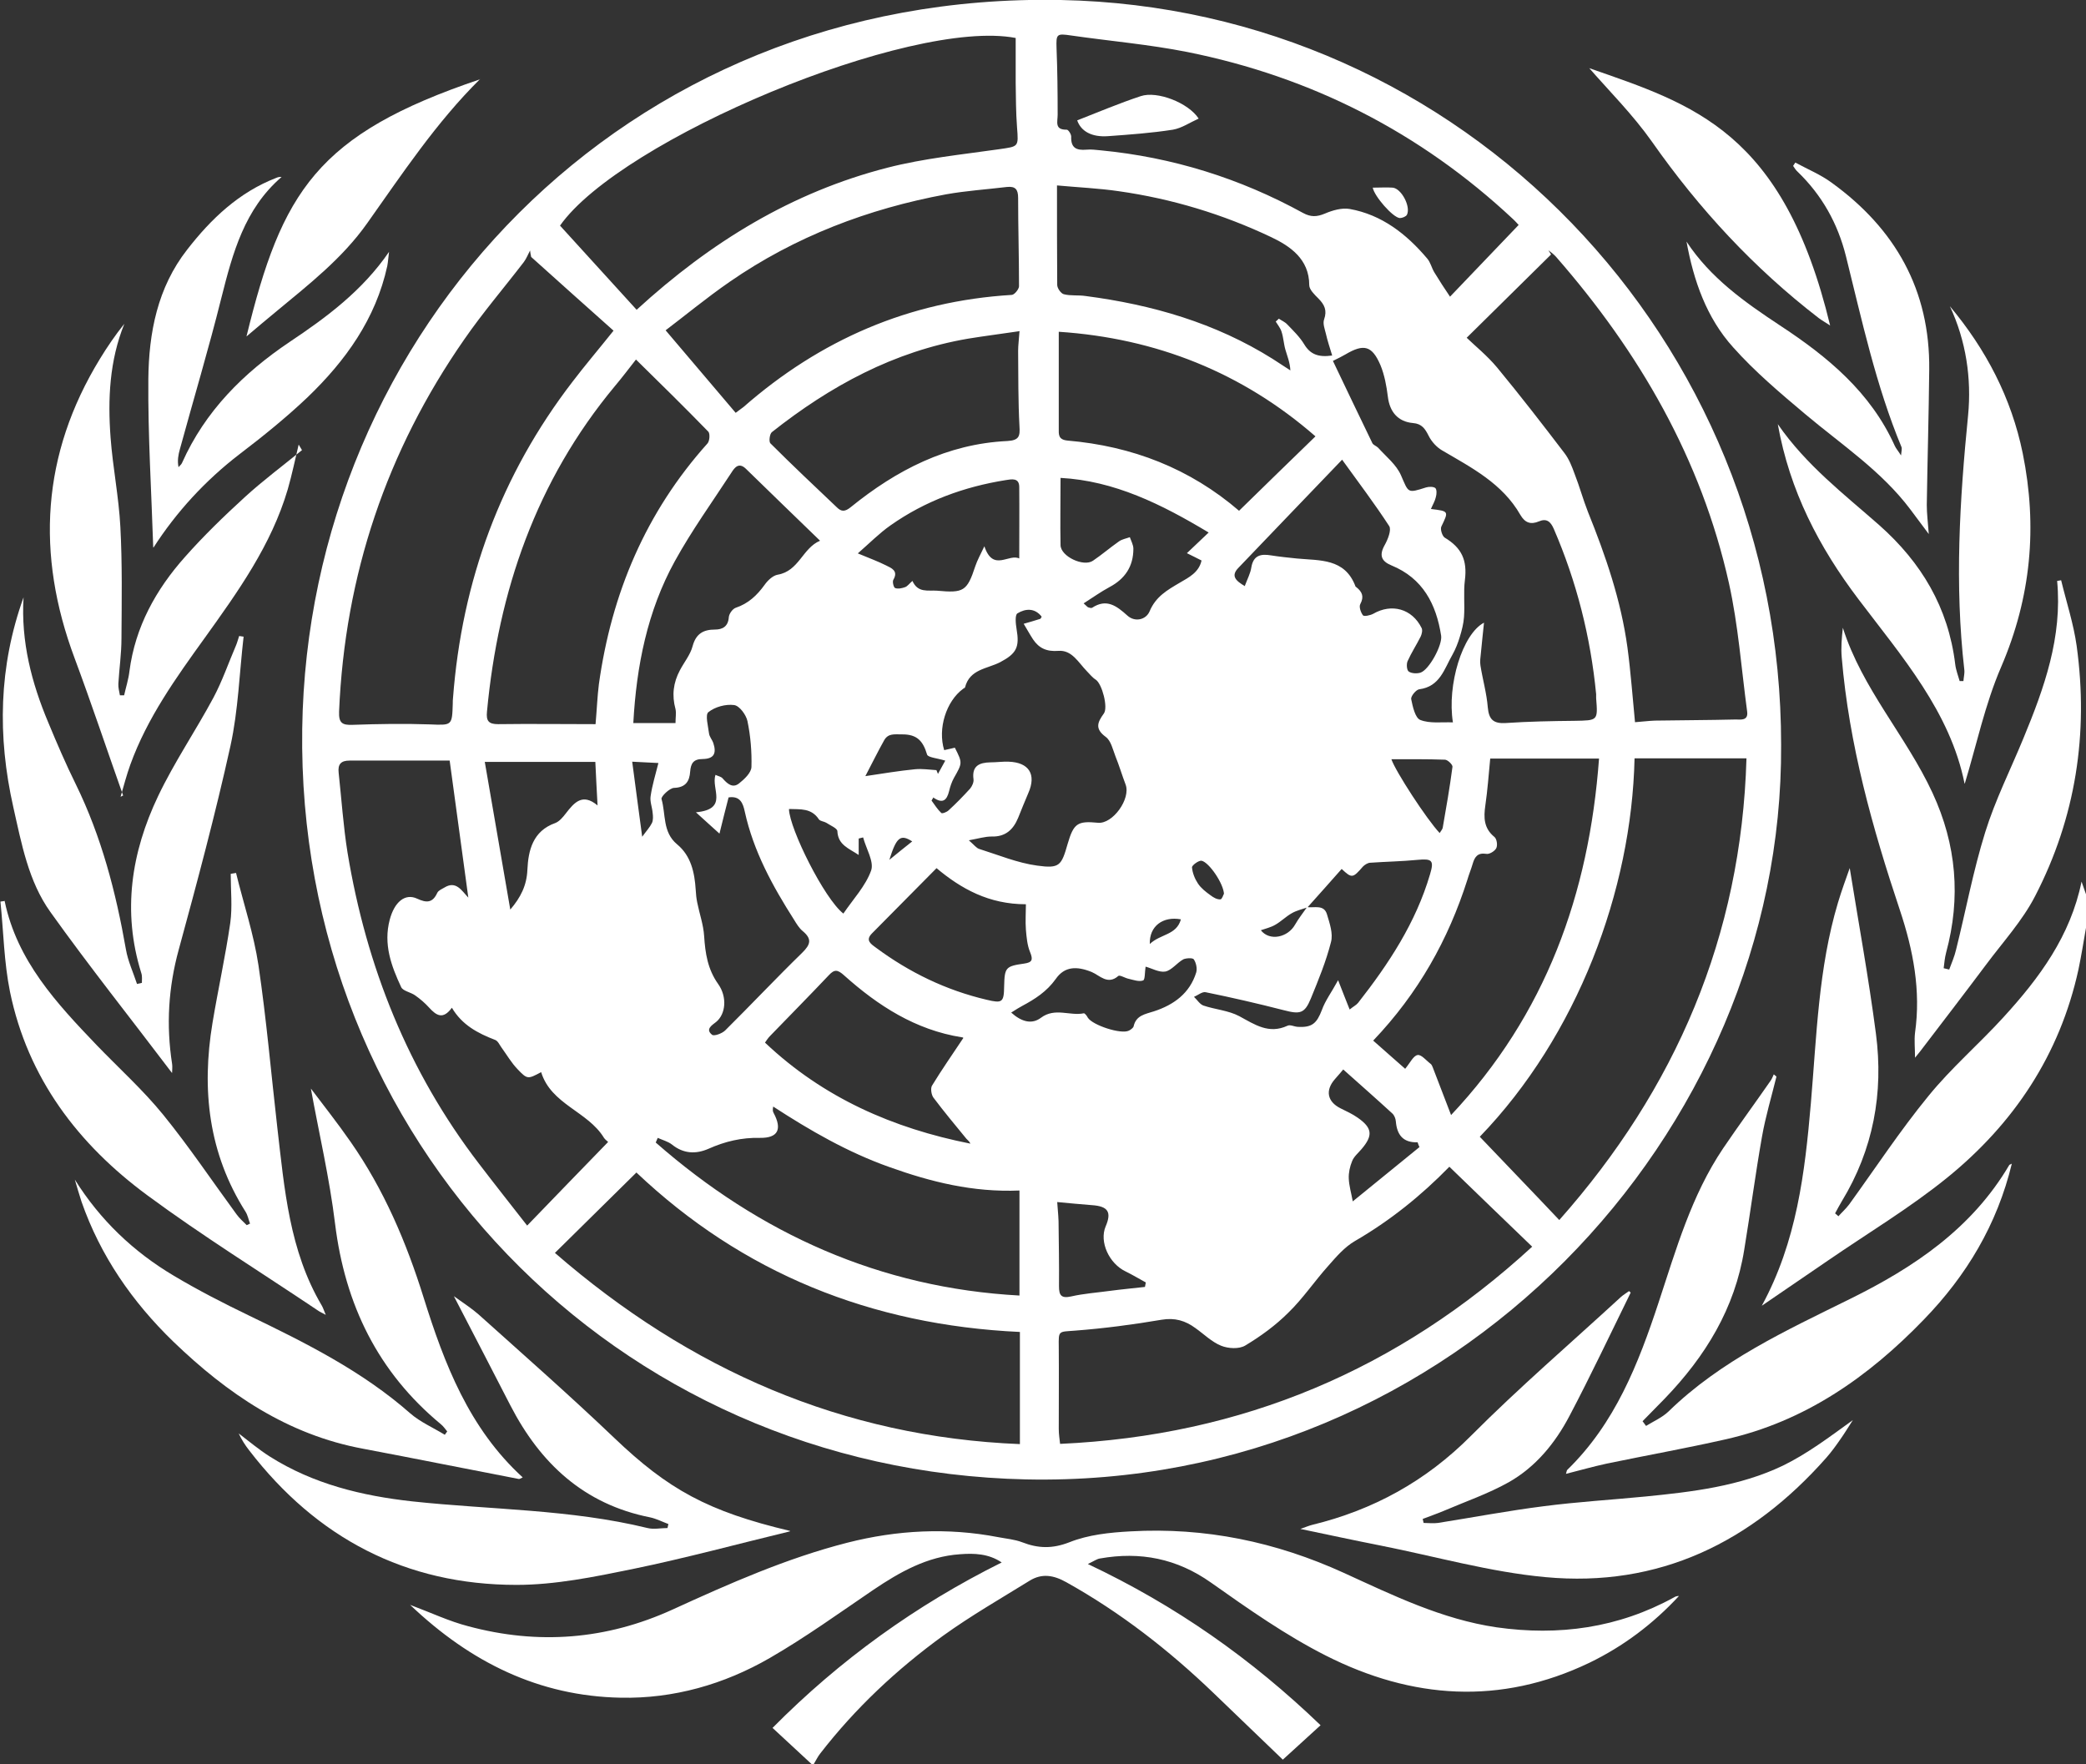 <?xml version="1.0" encoding="UTF-8"?>
<svg id="Calque_2" data-name="Calque 2" xmlns="http://www.w3.org/2000/svg" viewBox="0 0 93.94 79.44">
  <rect x="0" y="0" width="93.94" height="79.44" fill="#333333" stroke="none"/>
  <defs>
    <style>
      .cls-1 {
        fill: #fff;
      }
    </style>
  </defs>
  <g id="vecto">
    <g>
      <path class="cls-1" d="m36.55,79.44c-.57-.53-1.13-1.05-1.76-1.63,3.03-3.06,6.46-5.53,10.32-7.45-.59-.4-1.24-.42-1.88-.37-1.47.1-2.71.8-3.91,1.61-1.53,1.04-3.04,2.13-4.65,3.06-2.06,1.19-4.34,1.84-6.72,1.79-3.66-.07-6.75-1.58-9.48-4.18.96.36,1.76.74,2.61.96,3.15.85,6.23.61,9.21-.75,2.56-1.17,5.13-2.31,7.87-3.01,2.24-.57,4.51-.69,6.79-.25.36.07.74.1,1.08.23.72.28,1.36.3,2.13,0,.85-.34,1.82-.44,2.75-.49,3.36-.19,6.54.47,9.61,1.87,2.21,1.01,4.42,2.09,6.87,2.45,2.81.4,5.49.03,8-1.35.06-.04.13-.06.22-.06-1.16,1.25-2.49,2.26-4.04,3.01-4.01,1.92-7.99,1.63-11.85-.32-1.82-.92-3.51-2.11-5.18-3.29-1.54-1.09-3.19-1.41-5-1.09-.14.02-.26.11-.55.25,3.96,1.87,7.37,4.27,10.48,7.26-.61.56-1.18,1.08-1.7,1.55-1.07-1.03-2.09-2.01-3.12-3-2.01-1.93-4.19-3.63-6.63-4.99-.57-.32-1.1-.41-1.65-.07-1.31.81-2.65,1.58-3.9,2.48-2.08,1.51-3.95,3.26-5.53,5.3-.12.15-.2.33-.3.49h-.12Z"/>
      <path class="cls-1" d="m93.94,41.78c-.11.63-.21,1.26-.34,1.88-.84,3.84-2.91,6.94-5.92,9.38-1.68,1.36-3.55,2.48-5.34,3.71-.98.67-1.96,1.34-3,2.05,1.57-2.88,1.94-5.98,2.21-9.12.26-3.03.34-6.09,1.22-9.03.17-.57.38-1.13.53-1.56.39,2.43.85,4.93,1.18,7.46.35,2.67-.12,5.22-1.54,7.55-.11.18-.2.36-.3.54.05.04.1.08.15.13.16-.18.34-.34.49-.54,1.18-1.63,2.29-3.32,3.56-4.87,1.03-1.27,2.29-2.35,3.39-3.56,1.61-1.76,3.01-3.65,3.51-6.1.07.21.14.39.2.57v1.53Z"/>
      <path class="cls-1" d="m80.21,33.55c.1,17.47-14.74,33.48-34,33.07-18.55-.4-32.86-15.32-32.6-33.8C13.86,15.01,28.01-.38,47.77,0c18.09.35,32.45,15.26,32.44,33.54Zm-21.35,7.3c.33.04.77-.13.9.33.12.4.28.86.18,1.24-.22.87-.57,1.72-.91,2.55-.28.68-.49.71-1.22.52-1.17-.3-2.34-.57-3.52-.81-.15-.03-.35.14-.52.21.14.13.26.33.42.39.53.18,1.13.22,1.62.48.7.38,1.33.82,2.17.43.12-.06.3.04.46.05.65.04.86-.16,1.09-.76.15-.42.43-.79.73-1.34.21.55.36.91.52,1.32.17-.14.3-.2.38-.3,1.38-1.76,2.6-3.61,3.24-5.79.19-.63.09-.71-.56-.65-.71.07-1.42.08-2.13.13-.11,0-.25.09-.33.17-.46.53-.5.54-.96.11-.51.58-1.03,1.16-1.54,1.73-.23.08-.49.14-.7.26-.27.15-.49.38-.76.53-.19.11-.41.16-.64.24.4.51,1.22.32,1.54-.25.16-.28.36-.53.54-.79ZM23.92,11.57c-.02-.1-.04-.19-.05-.29-.09.17-.16.36-.28.52-.89,1.16-1.85,2.28-2.68,3.48-3.5,5.03-5.38,10.62-5.64,16.76-.02.52.14.62.62.6,1.15-.04,2.3-.06,3.45-.02,1.02.04,1.02.07,1.05-.95,0-.08,0-.16.01-.23.4-5.28,2.15-10.05,5.39-14.26.54-.71,1.12-1.39,1.84-2.29-1.22-1.09-2.47-2.2-3.71-3.32Zm49.73,20.95c.3-.02.59-.06.88-.07,1.21-.02,2.42-.02,3.63-.05.22,0,.58.07.52-.36-.26-1.93-.4-3.89-.82-5.78-1.25-5.6-4.04-10.41-7.79-14.7-.1-.11-.22-.2-.34-.29.04.06.08.13.12.19-1.24,1.22-2.48,2.45-3.8,3.75.36.35.92.8,1.37,1.34,1.04,1.26,2.04,2.55,3.03,3.85.21.27.34.61.46.94.22.56.38,1.15.6,1.71.8,1.98,1.49,3.99,1.78,6.11.15,1.12.23,2.24.34,3.36Zm-.04,1.62c-.13,5.96-2.58,12.5-6.97,17.05,1.19,1.25,2.39,2.49,3.58,3.75,5.23-5.9,8.2-12.77,8.43-20.79h-5.05Zm-48.62,22.28c6.07,5.27,12.98,8.29,20.94,8.61v-5.05c-6.71-.31-12.5-2.66-17.27-7.18-1.25,1.23-2.43,2.4-3.67,3.62Zm3.68-42.47c3.34-3.06,7.01-5.3,11.3-6.4,1.64-.42,3.34-.59,5.02-.83.89-.13.88-.09.81-1-.05-.66-.05-1.33-.06-1.99,0-.67,0-1.35,0-2.02-4.74-.91-17.79,4.57-20.52,8.45,1.17,1.29,2.31,2.54,3.45,3.79Zm36.6,38.59c-1.27,1.3-2.67,2.43-4.26,3.35-.46.27-.83.7-1.19,1.11-.62.69-1.14,1.47-1.8,2.11-.57.57-1.24,1.06-1.94,1.48-.28.17-.77.14-1.09.01-.42-.17-.77-.52-1.15-.79-.46-.34-.93-.48-1.53-.38-1.29.22-2.59.39-3.89.49-.76.06-.75-.02-.74.74.01,1.23,0,2.46,0,3.69,0,.24.04.48.06.67,8.2-.37,15.23-3.34,21.26-8.88-1.28-1.23-2.49-2.4-3.74-3.61Zm.03-39.18c1.07-1.12,2.06-2.15,3.09-3.23-.03-.03-.14-.16-.26-.27-4.17-3.9-9.08-6.4-14.67-7.52-1.72-.34-3.47-.49-5.21-.74-.67-.1-.69-.07-.67.57.04.99.05,1.99.05,2.99,0,.33-.15.69.41.68.07,0,.2.2.2.31-.02.51.23.63.69.59.21-.02.43.01.64.03,3.23.31,6.27,1.26,9.11,2.82.35.19.62.18.98.03.35-.15.77-.27,1.12-.21,1.45.26,2.56,1.13,3.49,2.23.15.17.2.42.32.62.23.38.48.76.71,1.1Zm-38.48,19.25c.06-.68.08-1.24.15-1.8.57-4.09,2.11-7.74,4.89-10.84.1-.11.12-.44.04-.53-1.07-1.1-2.17-2.18-3.26-3.25-.33.42-.63.82-.96,1.21-3.53,4.25-5.24,9.21-5.75,14.65-.04.41.07.56.5.56,1.46-.02,2.93,0,4.39,0Zm.59,18.82c.03.09.03.05,0,.02-.06-.07-.16-.13-.21-.21-.73-1.2-2.38-1.5-2.83-2.96-.6.32-.62.33-1.06-.13-.28-.29-.48-.64-.72-.97-.09-.12-.16-.3-.29-.35-.78-.3-1.49-.67-1.95-1.45-.4.55-.7.35-1.02,0-.19-.21-.41-.4-.64-.56-.2-.14-.53-.19-.62-.36-.45-.96-.81-1.94-.52-3.04.21-.8.69-1.21,1.24-.95.41.19.69.2.9-.26.05-.11.2-.17.32-.24.53-.33.78.14,1.08.45-.28-2.08-.56-4.11-.84-6.17-1.47,0-2.99,0-4.51,0-.39,0-.53.17-.49.54.13,1.2.21,2.41.4,3.6.85,5.14,2.73,9.85,5.91,14,.71.93,1.43,1.84,2.18,2.8,1.24-1.28,2.42-2.51,3.66-3.78Zm2.57-36.55c1.06,1.25,2.11,2.48,3.15,3.71.22-.17.29-.21.35-.26,3.46-3.03,7.46-4.77,12.08-5.05.12,0,.33-.26.33-.39,0-1.33-.04-2.65-.04-3.98,0-.39-.13-.53-.51-.49-.91.11-1.83.17-2.73.33-3.51.65-6.8,1.9-9.75,3.94-1.07.74-2.07,1.57-2.88,2.18Zm35.36,35.34c4.27-4.53,6.22-9.96,6.67-16.06h-4.9c-.07.73-.12,1.42-.22,2.11-.08.55-.07,1.03.41,1.42.11.09.15.38.08.51-.07.13-.31.28-.45.25-.39-.06-.52.14-.61.45-.07.24-.17.48-.24.72-.86,2.7-2.21,5.11-4.24,7.24.48.43.98.86,1.44,1.27.23-.28.37-.59.56-.62.17-.03.39.25.59.4.04.03.07.1.09.15.26.68.52,1.36.83,2.16Zm-5.32-33.98c.6,1.25,1.18,2.48,1.78,3.71.04.09.18.13.26.21.36.4.82.76,1.03,1.24.35.8.28.82,1.13.55.13-.04.34-.04.42.03.07.07.06.28.02.41-.04.18-.14.34-.22.53.82.1.8.1.47.79-.06.12.04.43.15.5.77.46,1.02,1.02.91,1.91-.07.54,0,1.1-.04,1.66-.02.3-.1.61-.19.9-.08.27-.19.55-.33.8-.37.64-.56,1.44-1.5,1.56-.14.02-.38.31-.36.44.07.34.18.85.41.94.43.17.95.09,1.47.11-.27-1.69.43-3.98,1.4-4.49-.05.5-.1.93-.14,1.37-.02.19-.05.38-.02.56.1.63.28,1.25.33,1.88.05.55.25.74.8.71,1.03-.07,2.07-.09,3.1-.1,1.06-.02,1.06,0,.98-1.02,0-.06,0-.12,0-.18-.25-2.58-.88-5.07-1.91-7.45-.14-.32-.32-.48-.67-.33-.36.15-.62.07-.83-.29-.81-1.42-2.2-2.13-3.53-2.91-.24-.14-.47-.39-.6-.65-.16-.32-.31-.55-.71-.58-.68-.06-1.05-.51-1.13-1.19-.06-.48-.15-.97-.33-1.41-.38-.89-.75-.98-1.58-.49-.15.09-.3.16-.58.3Zm-14.1,37.37c-2.11.09-4.01-.39-5.88-1.06-1.86-.66-3.56-1.64-5.22-2.72-.03.15-.02.22.02.29.39.73.2,1.13-.61,1.12-.83-.02-1.58.16-2.32.49-.57.25-1.13.23-1.65-.19-.18-.14-.42-.2-.64-.3-.03.07-.06.14-.09.21,4.69,4.11,10.11,6.55,16.38,6.89v-4.73Zm14.07-37.61c-.11-.36-.21-.66-.28-.97-.05-.21-.15-.46-.08-.65.14-.4.02-.66-.26-.94-.17-.17-.41-.4-.41-.6,0-1.18-.87-1.76-1.71-2.16-2.17-1.03-4.47-1.73-6.87-2.07-.89-.13-1.8-.17-2.78-.26,0,1.56,0,3.02.01,4.48,0,.15.17.39.3.42.31.08.65.03.98.08,2.99.39,5.84,1.21,8.42,2.83.27.17.53.35.8.52-.02-.37-.14-.64-.22-.92-.08-.27-.09-.56-.18-.83-.05-.16-.17-.3-.26-.45.05-.04.09-.08.14-.13.13.09.28.15.38.26.27.28.56.56.76.89.27.45.63.6,1.26.51Zm-17.95,19.9l-.09.15c.14.19.27.4.44.56.04.04.25-.04.33-.12.34-.31.66-.64.97-.98.09-.11.17-.29.15-.42-.08-.6.26-.75.76-.76.27,0,.55-.04.82-.03.92.03,1.26.57.89,1.41-.16.37-.31.75-.46,1.12-.22.53-.57.86-1.2.84-.29,0-.58.09-1.02.17.24.21.34.35.47.39.86.27,1.72.63,2.61.75,1.01.14,1.09,0,1.37-.98.27-.92.44-1.04,1.36-.95.67.07,1.49-1.08,1.25-1.72-.16-.42-.29-.86-.46-1.28-.12-.31-.2-.7-.44-.87-.5-.37-.36-.66-.08-1.05.2-.27-.08-1.33-.36-1.52-.16-.1-.28-.26-.41-.39-.38-.39-.67-.96-1.28-.91-.53.04-.87-.12-1.14-.52-.15-.23-.28-.47-.42-.7.25-.07.49-.14.74-.22.03,0,.04-.06.07-.1-.31-.4-.73-.37-1.09-.15-.12.07-.08.47-.04.71.14.81,0,1.1-.74,1.49-.58.3-1.37.31-1.58,1.13,0,.03-.06.04-.09.07-.76.56-1.15,1.79-.85,2.76.16-.04.33-.07.48-.11.35.69.34.69-.04,1.36-.1.18-.17.39-.22.6-.1.4-.28.58-.7.29Zm13.76-12.9c1.17-1.14,2.31-2.26,3.44-3.35-3.29-2.87-7.17-4.42-11.56-4.71,0,1.49,0,2.92,0,4.34,0,.27-.04.52.4.56,2.9.25,5.5,1.25,7.73,3.17Zm-9.87-8.09c-.87.13-1.6.22-2.33.34-3.34.57-6.21,2.13-8.84,4.21-.1.08-.14.42-.07.5.98.98,1.99,1.93,2.99,2.88.21.21.37.21.63,0,2.06-1.67,4.34-2.85,7.05-2.98.54-.03.58-.22.55-.67-.06-1.13-.05-2.26-.06-3.39,0-.26.04-.53.06-.87Zm-13.72,19.98c.13.06.26.08.33.16.21.24.45.46.74.23.24-.19.55-.48.56-.74.02-.69-.04-1.4-.18-2.07-.06-.28-.36-.69-.6-.72-.38-.05-.86.08-1.16.32-.15.12-.01.63.03.96.02.15.14.28.19.42.16.48.03.72-.47.73-.42,0-.54.19-.57.57-.03.42-.19.71-.72.73-.2,0-.6.39-.57.5.2.69.04,1.49.7,2.04.63.52.79,1.27.84,2.05.01.19.03.39.07.58.1.5.28,1,.31,1.51.05.77.16,1.49.63,2.15.42.59.34,1.36-.09,1.71-.19.15-.5.33-.18.58.09.07.45-.06.59-.2,1.16-1.15,2.29-2.35,3.46-3.49.39-.38.45-.63.03-.98-.16-.13-.28-.33-.39-.51-.97-1.52-1.83-3.09-2.22-4.87-.08-.38-.21-.72-.73-.64-.13.5-.25.98-.41,1.63-.37-.33-.65-.59-1.06-.96,1.49-.14.67-1.06.88-1.68Zm-1.79-2.32c0-.26.04-.46,0-.64-.17-.62-.1-1.19.2-1.75.19-.36.47-.7.57-1.08.15-.56.48-.75,1.01-.75.34,0,.59-.14.62-.55.01-.16.17-.38.31-.43.57-.19.96-.56,1.3-1.03.14-.2.37-.42.59-.46.96-.16,1.12-1.2,1.91-1.53-1.16-1.12-2.25-2.18-3.34-3.24-.31-.3-.5-.07-.65.17-.86,1.32-1.79,2.61-2.55,3.99-1.24,2.25-1.73,4.73-1.87,7.29h1.91Zm12.96,14.17s-.01-.03-.07-.03c-2.08-.33-3.77-1.42-5.3-2.79-.29-.26-.43-.28-.69,0-.87.92-1.76,1.82-2.64,2.73-.09.09-.16.2-.23.3,2.63,2.49,5.77,3.86,9.25,4.55-.04-.1-.12-.15-.18-.22-.5-.61-1.01-1.22-1.49-1.86-.09-.13-.13-.41-.06-.53.44-.72.92-1.41,1.42-2.16Zm-1.2-7.65c-.97.98-1.94,1.96-2.91,2.94-.31.31-.06.47.17.64,1.51,1.12,3.16,1.92,4.99,2.35.71.17.78.12.79-.61.02-.85.07-.9.91-1.02.35-.05.4-.17.26-.51-.13-.31-.16-.67-.19-1.01-.03-.39,0-.78,0-1.15-1.66,0-2.91-.69-4.03-1.63Zm13.88-12.71c.12-.32.25-.56.29-.82.09-.55.42-.63.89-.55.38.06.77.1,1.16.14,1.03.1,2.16-.02,2.64,1.25,0,.02.02.03.04.04.26.21.36.42.18.76-.07.12.02.38.12.51.05.06.33,0,.46-.07.83-.48,1.75-.23,2.18.64.05.1.01.27-.04.38-.19.38-.42.73-.59,1.11-.06.13-.04.41.05.47.13.09.37.1.53.05.39-.13.99-1.24.93-1.66-.22-1.42-.82-2.59-2.24-3.17-.46-.19-.56-.46-.3-.92.14-.25.31-.68.2-.85-.65-1-1.37-1.95-2.12-2.99-1.64,1.71-3.16,3.29-4.67,4.87-.35.36-.13.58.3.83Zm-8.3-4.85c0,1.05-.02,2.04,0,3.02.01.51,1.04.99,1.46.7.4-.27.77-.59,1.17-.87.14-.1.33-.13.49-.19.06.17.16.35.16.52,0,.8-.38,1.36-1.08,1.73-.39.21-.75.47-1.16.73.15.13.17.17.21.18.05.02.13.04.17.02.65-.43,1.1-.09,1.59.35.34.31.84.19,1-.19.28-.67.8-.96,1.36-1.29.41-.24.86-.46.98-1-.22-.11-.41-.21-.66-.33.34-.32.61-.58.98-.93-2.13-1.28-4.25-2.33-6.67-2.46Zm-1.86,3.65c0-1.16.01-2.2,0-3.25,0-.43-.35-.35-.61-.31-1.88.3-3.63.94-5.19,2.04-.5.35-.93.79-1.47,1.26.53.22.91.36,1.27.54.24.12.57.24.33.65-.05.08.01.34.08.37.13.05.31.01.45-.04.11-.04.19-.16.33-.28.25.55.69.41,1.11.44,1.19.11,1.35.03,1.72-1.1.09-.27.23-.52.41-.9.4,1.19,1.12.29,1.59.56Zm-24.07,9.12c.39,2.28.77,4.47,1.15,6.66.47-.55.74-1.09.77-1.79.04-.87.24-1.75,1.26-2.11.18-.07.34-.26.47-.43.38-.49.75-.93,1.43-.36-.04-.71-.07-1.34-.1-1.96h-4.97Zm23.71,11.3c.47.42.93.54,1.34.23.63-.47,1.3-.07,1.93-.2.05,0,.14.12.18.2.22.34,1.5.76,1.85.58.08-.04.19-.12.21-.19.11-.5.52-.55.92-.68.89-.29,1.61-.81,1.9-1.75.05-.17,0-.43-.11-.59-.04-.07-.34-.06-.47,0-.29.16-.52.49-.81.55-.28.05-.62-.15-.89-.22-.04.25-.02.58-.11.62-.18.07-.43-.02-.64-.07-.17-.03-.41-.19-.48-.13-.48.42-.84-.03-1.2-.18-.67-.27-1.22-.26-1.62.32-.4.56-.93.9-1.51,1.21-.13.07-.26.15-.48.29Zm6.02,12.36c.01-.07.03-.14.04-.21-.3-.16-.59-.34-.9-.49-.76-.36-1.2-1.34-.91-2.03.28-.65.11-.91-.61-.96-.52-.04-1.04-.09-1.57-.14.01.21.05.54.06.86.01.98.03,1.95.02,2.93,0,.41.1.56.55.46.57-.13,1.16-.17,1.74-.25.53-.07,1.07-.12,1.6-.18Zm12.36-6.31c-.03-.07-.06-.14-.08-.21-.67.02-.93-.35-.98-.94-.01-.13-.07-.28-.16-.36-.73-.67-1.47-1.32-2.21-1.98-.04.05-.2.24-.37.43-.45.51-.35,1.02.25,1.32.26.13.53.25.77.42.66.46.7.8.18,1.41-.15.18-.35.34-.43.55-.1.24-.16.52-.15.77.01.33.11.65.18,1.04.97-.79,1.99-1.62,3.01-2.45Zm-28.39-15.21c.03.89,1.59,4.03,2.45,4.7.44-.65,1-1.24,1.25-1.94.14-.4-.23-.99-.36-1.49-.07.02-.13.03-.2.05v.74c-.45-.3-.93-.45-.96-1.07,0-.13-.32-.26-.5-.38-.1-.06-.27-.07-.33-.15-.34-.52-.84-.45-1.34-.47Zm29.3,1.08c.05-.09.12-.16.14-.24.16-.92.32-1.83.44-2.75.01-.1-.22-.32-.34-.32-.81-.03-1.62-.02-2.41-.02.17.52,1.59,2.71,2.18,3.33Zm-22.27-3.27c-.36-.11-.77-.14-.81-.27-.18-.6-.44-.92-1.14-.91-.34,0-.61-.05-.79.26-.27.48-.51.97-.85,1.62.81-.12,1.52-.24,2.24-.31.31-.03.64.02.96.04.02.06.05.11.07.17.11-.2.22-.4.33-.6Zm-13.64,3.43c.18-.25.34-.42.44-.62.06-.13.05-.31.03-.46-.02-.25-.13-.51-.09-.75.07-.49.22-.97.35-1.49-.38-.02-.77-.04-1.18-.06.15,1.12.29,2.21.45,3.38Zm26.2,2.59c-.01-.47-.67-1.44-1.01-1.51-.13-.02-.44.21-.43.3.02.25.13.52.27.73.14.21.36.38.57.53.13.1.29.19.44.18.07,0,.14-.22.15-.24Zm-3.34,2.24c.48-.46,1.2-.39,1.4-1.11-.8-.15-1.43.3-1.4,1.11Zm-11.73-3.79c.39-.32.7-.57,1.03-.83-.53-.34-.71-.19-1.03.83Z"/>
      <path class="cls-1" d="m74.13,64.21c.34-.21.73-.38,1.01-.65,2.36-2.3,5.29-3.64,8.18-5.07,2.88-1.42,5.48-3.17,7.16-6.02.01-.03.06-.03.12-.07-.66,2.74-2.04,5.04-3.96,7.02-2.5,2.59-5.37,4.6-8.95,5.4-1.77.4-3.56.72-5.34,1.09-.6.13-1.2.3-1.83.46.03-.08.03-.15.06-.18,2.15-2.09,3.2-4.77,4.11-7.53.79-2.39,1.48-4.83,2.91-6.95.69-1.02,1.42-2.01,2.12-3.02.07-.09.11-.2.16-.31.04.03.08.07.12.1-.22.9-.49,1.79-.65,2.7-.3,1.69-.52,3.4-.8,5.09-.42,2.65-1.75,4.81-3.58,6.71-.33.34-.67.68-1,1.02.05.06.09.12.14.19Z"/>
      <path class="cls-1" d="m3.37,53.12c1.14,1.82,2.64,3.25,4.46,4.33,1.09.65,2.22,1.23,3.36,1.78,2.57,1.24,5.12,2.51,7.29,4.42.45.39,1.03.64,1.55.96.04-.05.07-.1.11-.15-.09-.11-.17-.23-.28-.32-2.84-2.35-4.32-5.39-4.77-9.03-.25-2.06-.73-4.1-1.09-6.09.55.73,1.2,1.55,1.79,2.4,1.5,2.15,2.51,4.52,3.29,7.02.93,2.97,2.04,5.88,4.46,8.09-.09.04-.14.08-.18.07-2.34-.45-4.67-.92-7-1.36-3.41-.63-6.12-2.48-8.55-4.82-1.85-1.79-3.29-3.87-4.14-6.31-.11-.33-.2-.66-.3-.99Z"/>
      <path class="cls-1" d="m.21,40.58c.56,2.69,2.34,4.6,4.14,6.48,1,1.04,2.09,2.02,3,3.14,1.17,1.44,2.2,2.98,3.3,4.48.13.18.3.33.46.49l.15-.07c-.07-.18-.1-.37-.2-.53-1.67-2.63-1.99-5.5-1.49-8.51.25-1.5.58-2.99.8-4.5.1-.72.02-1.47.02-2.21.08-.01.16-.03.24-.04.34,1.39.8,2.76,1.01,4.16.36,2.43.57,4.88.85,7.32.32,2.75.54,5.53,2,8,.06.1.09.21.18.42-.18-.1-.28-.14-.36-.2-2.56-1.72-5.19-3.35-7.67-5.18-3.12-2.3-5.39-5.28-6.19-9.17-.27-1.33-.29-2.7-.43-4.06.07-.01.14-.02.21-.03Z"/>
      <path class="cls-1" d="m73.43,58.22c-.91,1.85-1.79,3.72-2.75,5.54-.64,1.22-1.52,2.3-2.74,2.99-.93.52-1.95.87-2.93,1.29-.31.13-.63.24-.94.36.01.06.03.12.04.18.22,0,.44.03.65,0,1.58-.25,3.16-.55,4.74-.75,1.53-.2,3.07-.29,4.6-.44,2.12-.21,4.25-.46,6.19-1.39,1.11-.54,2.11-1.3,3.15-2.05-.19.29-.36.58-.56.86-.2.29-.41.58-.64.84-3.36,3.8-7.53,5.85-12.65,5.37-2.49-.23-4.94-.93-7.41-1.42-1.17-.23-2.33-.48-3.62-.75.23-.08.37-.14.52-.18,2.76-.67,5.13-1.97,7.16-4.01,2.16-2.17,4.49-4.17,6.75-6.25.11-.1.25-.18.37-.27.02.02.05.04.07.06Z"/>
      <path class="cls-1" d="m35.57,68.96c-2.28.55-4.67,1.2-7.1,1.7-1.71.35-3.47.71-5.21.71-4.99,0-9-2.11-12.04-6.06-.18-.23-.34-.48-.47-.76.46.35.91.73,1.4,1.04,1.96,1.24,4.15,1.77,6.42,2.02,3.53.38,7.11.35,10.59,1.2.28.07.6,0,.9,0,.01-.06.03-.12.04-.18-.27-.1-.54-.24-.82-.3-2.98-.59-4.95-2.43-6.3-5.05-.82-1.6-1.65-3.19-2.54-4.91.43.31.79.54,1.11.82,2.05,1.84,4.12,3.66,6.11,5.56,2.43,2.32,4.21,3.31,7.92,4.19Z"/>
      <path class="cls-1" d="m87.78,43.66c.11-.3.24-.59.31-.9.44-1.76.77-3.55,1.31-5.28.45-1.45,1.14-2.82,1.72-4.23.94-2.27,1.76-4.56,1.52-7.09l.18-.03c.24.99.56,1.96.7,2.96.54,3.94-.04,7.72-1.87,11.26-.57,1.11-1.45,2.07-2.21,3.09-.98,1.31-1.98,2.61-2.98,3.92-.05.07-.12.14-.22.27,0-.43-.04-.78,0-1.12.27-1.9-.08-3.72-.68-5.52-1.24-3.71-2.29-7.46-2.62-11.38-.04-.44,0-.88.05-1.34.87,2.75,2.85,4.87,4.04,7.44,1.08,2.33,1.28,4.72.61,7.19-.06.23-.08.46-.11.7.08.02.17.04.25.06Z"/>
      <path class="cls-1" d="m7.74,48.31c-1.84-2.43-3.72-4.79-5.47-7.24-.99-1.38-1.3-3.08-1.67-4.72-.72-3.19-.66-6.34.46-9.45-.12,1.99.36,3.85,1.12,5.65.39.94.79,1.87,1.24,2.78,1.15,2.35,1.8,4.85,2.25,7.42.09.53.33,1.04.5,1.56l.22-.05c0-.15.02-.31-.03-.45-.86-2.76-.45-5.42.76-7.96.73-1.53,1.69-2.94,2.49-4.43.4-.75.68-1.57,1.02-2.36.06-.14.09-.28.14-.42.07.01.13.02.2.03-.19,1.64-.24,3.31-.59,4.91-.68,3.08-1.5,6.14-2.33,9.18-.47,1.71-.57,3.41-.3,5.15.02.13,0,.26,0,.4Z"/>
      <path class="cls-1" d="m88.47,35.28c-.65-3.23-2.82-5.71-4.78-8.3-1.77-2.34-3.09-4.86-3.63-7.88,1.28,1.85,2.97,3.14,4.56,4.54,1.91,1.69,3.12,3.72,3.43,6.27.03.26.13.51.2.76.06,0,.12,0,.17,0,.01-.17.06-.34.04-.51-.44-3.83-.21-7.63.17-11.46.16-1.65-.09-3.35-.82-4.91,1.63,1.95,2.77,4.13,3.28,6.62.67,3.3.38,6.48-.97,9.62-.73,1.69-1.11,3.52-1.64,5.26Z"/>
      <path class="cls-1" d="m5.54,35.81c-.73-2.06-1.42-4.13-2.18-6.17-1.75-4.68-1.49-9.18,1.14-13.48.33-.54.69-1.07,1.1-1.58-.67,1.66-.75,3.39-.62,5.13.1,1.34.37,2.67.44,4.01.09,1.67.06,3.35.05,5.03,0,.68-.1,1.36-.14,2.04-.01.17.04.35.07.52.06,0,.13,0,.19,0,.08-.36.2-.73.24-1.09.26-1.99,1.19-3.67,2.5-5.14.84-.95,1.76-1.84,2.69-2.69.82-.75,1.72-1.42,2.58-2.12-.05-.08-.1-.17-.15-.25-.16.67-.3,1.35-.49,2.01-.74,2.52-2.25,4.62-3.75,6.71-1.29,1.79-2.58,3.59-3.34,5.69-.17.47-.3.97-.44,1.45.04-.02.09-.05.13-.07Z"/>
      <path class="cls-1" d="m75.95,10.88c1.07,1.63,2.61,2.72,4.2,3.77,2.15,1.41,4.09,3.01,5.18,5.43.05.11.14.21.28.43.02-.21.05-.31.02-.38-1.15-2.77-1.78-5.7-2.5-8.59-.37-1.48-1.08-2.75-2.18-3.81-.08-.07-.14-.17-.2-.26.03-.05.07-.1.1-.15.55.3,1.14.54,1.64.91,2.86,2.07,4.43,4.83,4.39,8.42-.02,2.03-.08,4.06-.11,6.09,0,.39.05.77.09,1.31-.33-.44-.58-.78-.83-1.11-1.3-1.73-3.09-2.91-4.72-4.28-1.13-.95-2.28-1.92-3.26-3.02-1.2-1.33-1.78-3-2.1-4.76Z"/>
      <path class="cls-1" d="m6.9,24.64c-.08-2.5-.24-5.03-.22-7.56.02-2.09.41-4.13,1.75-5.84,1.08-1.39,2.33-2.58,4.01-3.23.07-.03.14-.05.24-.04-1.67,1.44-2.2,3.42-2.71,5.44-.57,2.29-1.25,4.55-1.87,6.82-.07.25-.12.51-.06.81.05-.07.13-.12.16-.2,1.04-2.33,2.76-4.04,4.84-5.44,1.68-1.12,3.29-2.32,4.48-4.06-.03.21-.04.43-.08.64-.52,2.38-1.88,4.27-3.6,5.92-.96.91-2,1.75-3.05,2.55-1.55,1.19-2.85,2.61-3.88,4.21Z"/>
      <path class="cls-1" d="m82.42,14.66c-.24-.16-.39-.24-.52-.34-2.92-2.25-5.38-4.91-7.5-7.93-.86-1.22-1.93-2.29-2.83-3.32,4.67,1.63,8.74,2.83,10.85,11.6Z"/>
      <path class="cls-1" d="m21.62,3.56c-1.98,1.96-3.5,4.26-5.09,6.5-1.11,1.57-2.61,2.74-4.07,3.95-.45.37-.9.75-1.36,1.14,1.59-6.51,3.16-9.1,10.52-11.58Z"/>
      <path class="cls-1" d="m53.98,5.34c-.4.18-.76.43-1.16.5-.96.15-1.93.22-2.9.29-.76.06-1.24-.22-1.41-.71.95-.37,1.89-.77,2.86-1.09.74-.25,2.15.3,2.61,1.01Z"/>
      <path class="cls-1" d="m61.83,8.45c.33,0,.61-.02.89,0,.39.04.82.85.64,1.22-.04.08-.21.15-.32.15-.31-.02-1.15-.98-1.22-1.37Z"/>
    </g>
  </g>
</svg>